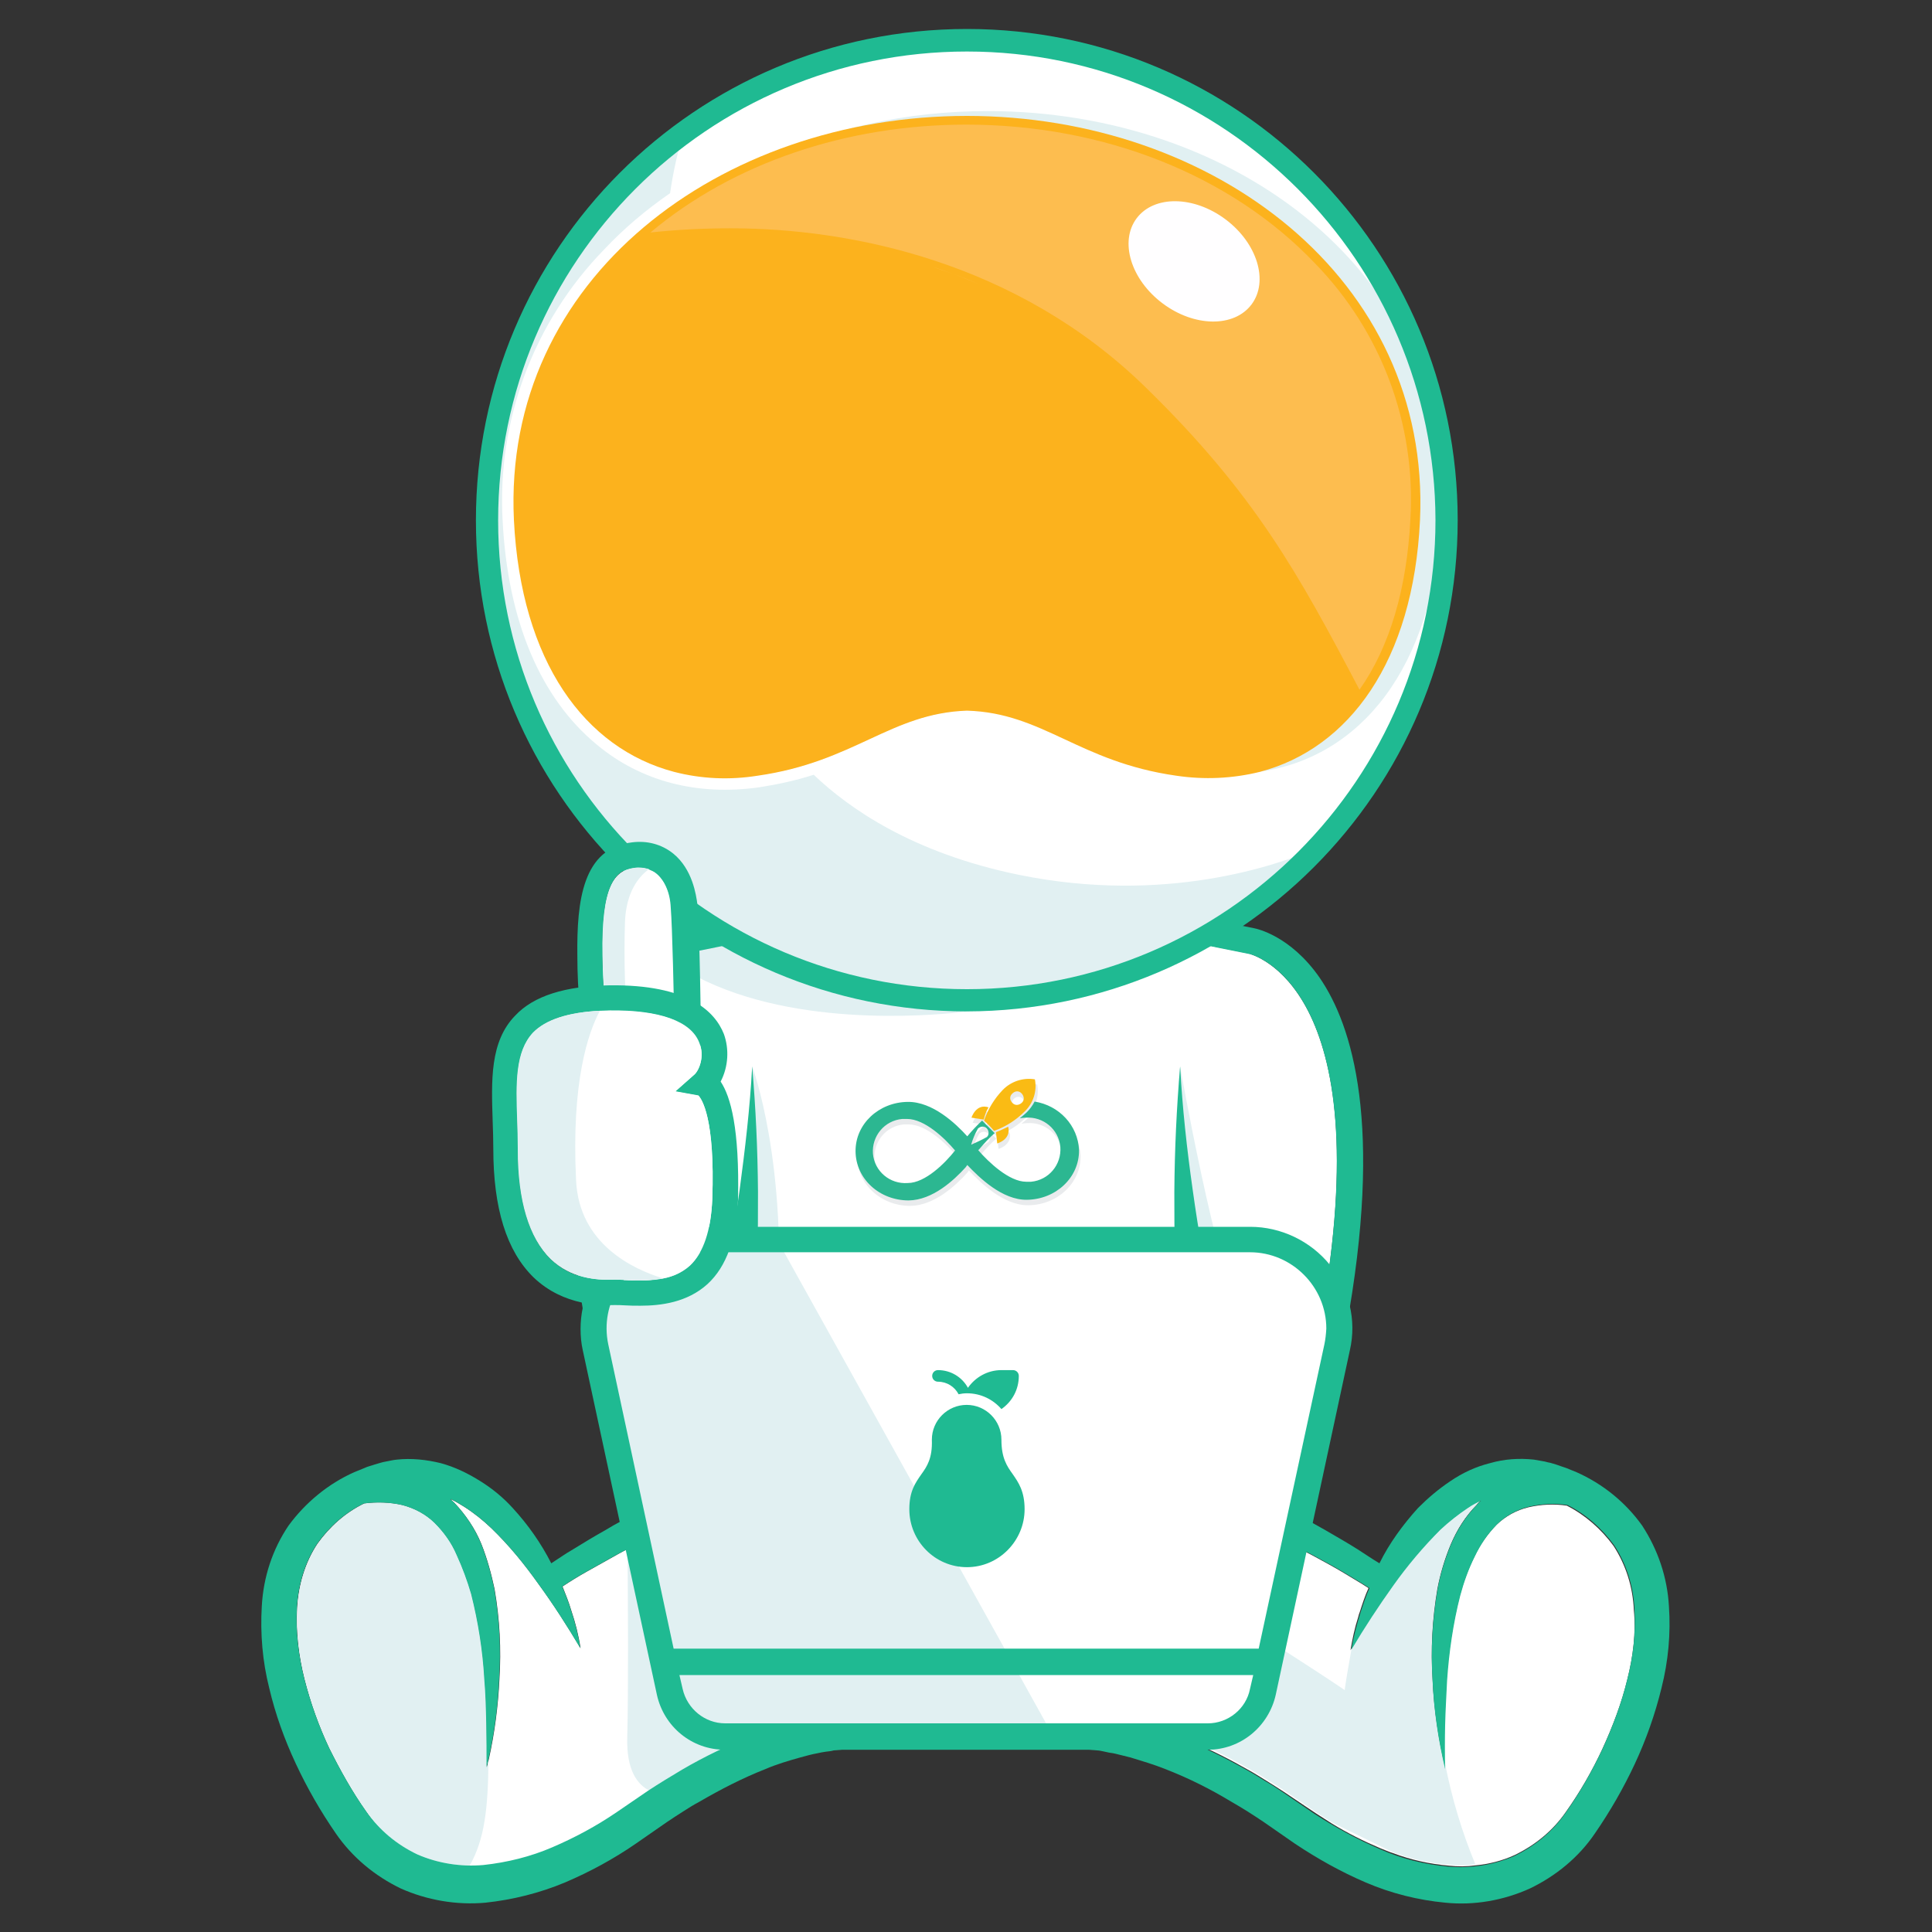 <?xml version="1.0" encoding="utf-8"?>
<!-- Generator: Adobe Illustrator 24.3.0, SVG Export Plug-In . SVG Version: 6.00 Build 0)  -->
<svg version="1.1" id="Camada_1" xmlns="http://www.w3.org/2000/svg" xmlns:xlink="http://www.w3.org/1999/xlink" x="0px" y="0px"
	 viewBox="0 0 600 600" style="enable-background:new 0 0 600 600;" xml:space="preserve">
<rect x="0" y="0" width="600" height="600" fill="#333333" stroke="none"/>
<style type="text/css">
	.st0{fill:#FFFFFF;}
	.st1{fill:#E1F0F2;}
	.st2{fill:#1FBA92;}
	.st3{fill:#E9EBED;}
	.st4{fill:#FABB14;}
	.st5{fill:#2CB791;}
	.st6{fill:#FCB21D;}
	.st7{fill:#FDBD4F;}
	.st8{fill:#FFFEFF;}
</style>
<g id="PRONTOS">
	<g id="LEPTOP">
		<g id="Camada_61">
			<path class="st0" d="M249.8,534.1c-1.2,0.4-2.6,0.6-3.9,1c-3.3,1-6.7,1.9-9.8,3.2c-0.7,0.2-1.3,0.5-1.9,0.7
				c-7.7,3-15.2,6.6-22.2,10.7c-1.8,1.1-3.5,2.1-5.3,3.2c-1.8,1.1-3.3,1.9-4.9,3.2l-0.4,0.2l-9.8,6.7c-6.3,4.3-13,7.9-20,10.9
				c-6.7,2.9-14,4.7-21.4,5.5c-1.3,0.1-2.8,0.2-4.3,0.1c-12.9,0.1-24.9-6.1-32.1-16.8c-4.4-6.2-8.1-12.9-11.5-19.7
				c-3.2-6.8-5.8-14-7.7-21.5c-1.8-7.2-2.7-14.6-2.3-22c0.4-7,2.4-14,6.3-19.9c3.8-5.3,8.6-9.6,14.5-12.5c3.9-0.5,8-0.4,11.9,0.5
				c3.8,1,7.2,2.8,10,5.5c2.9,2.9,5.3,6.2,6.9,10c1.8,3.9,3.3,8,4.5,12.1c2.2,8.7,3.6,17.6,4.1,26.5c0.4,4.6,0.5,9.1,0.6,13.7
				s0.1,9.2,0.1,13.7c0.2-1,0.4-1.8,0.6-2.7c1.8-8.1,2.9-16.5,3.3-24.8c0.6-9.5,0.1-18.8-1.5-28.1c-1-4.7-2.3-9.5-4.1-14
				c-1.9-4.7-4.9-9.1-8.4-12.8c-0.4-0.4-0.9-0.7-1.1-1.1c1.5,0.7,2.8,1.5,4.1,2.3c3,1.9,6,4.3,8.5,6.7c5.5,5.3,10.3,11.2,14.7,17.4
				c4.6,6.3,8.9,13,13,19.9c-0.6-4-1.6-8-2.9-11.8c-0.7-2.4-1.7-4.9-2.7-7.4c2.4-1.6,5-3.2,7.5-4.6c3.3-1.8,6.7-3.8,10-5.6l2.4-1.3
				c2.4-1.2,5.1-2.4,7.5-3.8c2.3-1.1,4.6-1.9,6.9-2.8l18.3,26.7l3.4,4.9C237.2,515.9,243.4,525,249.8,534.1z"/>
			<path class="st0" d="M505.4,521.5c-1.8,7.4-4.5,14.5-7.7,21.5c-3.2,6.9-7,13.5-11.4,19.7c-4,5.8-9.5,10.3-15.9,13.4
				c-3.9,1.8-8,2.8-12.1,3.2c-2.8,0.4-5.6,0.4-8.3,0.1c-6-0.5-11.8-1.8-17.4-3.9c-1.3-0.4-2.6-1-3.9-1.5c-5.2-2.2-10.2-4.7-15.1-7.7
				c-1.7-1.1-3.3-2.1-5-3.2l-10-6.7c-1.7-1.1-3.4-2.2-5.2-3.3c-1.8-1.1-3.5-2.2-5.3-3.2c-6-3.4-12.1-6.6-18.5-9.1
				c-1.2-0.5-2.6-1.1-3.9-1.6c-3.9-1.6-7.9-2.8-11.9-3.9c-1.2-0.4-2.4-0.6-3.9-1c5.3-7.9,10.8-15.7,16.2-23.6l2.6-3.9l6.7-9.7
				l15.1-21.9c2.3,0.9,4.6,1.8,6.9,2.8c3.3,1.6,6.7,3.2,10.1,5c3.3,1.8,6.7,3.6,10,5.6c2.4,1.5,5.1,3,7.5,4.6
				c-1.1,2.4-1.9,4.9-2.7,7.4c-0.2,0.5-0.4,1.1-0.5,1.6c-1.1,3.4-1.8,6.8-2.4,10.3c4.1-6.9,8.5-13.6,13-19.9
				c4.4-6.2,9.4-12.1,14.7-17.4c2.6-2.4,5.5-4.7,8.5-6.7c1.3-0.9,2.7-1.6,4.1-2.3c-0.4,0.4-0.9,0.7-1.1,1.1c-3.6,3.6-6.4,8-8.4,12.8
				c-1.8,4.5-3.3,9.2-4.1,14c-1.6,9.4-2.1,18.7-1.5,28.1c0.4,9.2,1.8,18.5,3.9,27.4c0-0.4,0-0.7,0-1.1c0-4.1-0.1-8.5,0.1-12.6
				c0.1-4.6,0.4-9.1,0.6-13.7c0.6-8.9,1.9-17.9,4.1-26.5c1.1-4.1,2.6-8.3,4.5-12.1c1.8-3.8,4-7,6.9-10c2.8-2.7,6.2-4.6,10-5.5
				c3.9-0.9,8-1.1,11.9-0.5c5.7,2.9,10.7,7.3,14.5,12.5c3.9,6,6,12.9,6.3,19.9C508.1,506.9,507.2,514.3,505.4,521.5z"/>
			<path class="st1" d="M446.4,493.4c-1.6,9.4-2.1,18.7-1.5,28.1c0.4,9.2,1.8,18.5,3.9,27.4c0-0.4,0-0.7,0-1.1
				c2.1,10.7,5.2,21.1,9.4,31.2c-2.8,0.4-5.6,0.4-8.3,0.1c-6-0.5-11.8-1.8-17.4-3.9l-18.8-9.2c-1.7-1.1-3.3-2.1-5-3.2l-9.8-6.7
				c-1.7-1.1-3.4-2.2-5.2-3.3s-3.5-2.2-5.3-3.2c-6-3.4-12.1-6.6-18.5-9.1l-3.4-30l-0.9-7.5l10.2-6.1l7.3,5.6
				c0,0,24.9,15.8,34.7,22.5c-1.1,3.4,2.6-16.4,1.9-12.9c4.1-6.9,8.5-13.6,13-19.9c4.4-6.2,9.4-12.1,14.7-17.4
				c2.6-2.4,5.5-4.7,8.5-6.7c1.3-0.9,2.7-1.6,4.1-2.3c-0.4,0.4-0.9,0.7-1.1,1.1c-3.6,3.6-6.4,8-8.4,12.8
				C448.7,484,447.3,488.7,446.4,493.4z"/>
			<path class="st1" d="M151.7,546.4c-0.1,15.1-1.2,24.8-5.8,32.9c-12.9,0.1-24.9-6.1-32.1-16.8c-4.4-6.2-8.1-12.9-11.5-19.7
				c-3.2-6.8-5.8-14-7.7-21.5c-1.8-7.2-2.7-14.6-2.3-22c0.4-7,2.4-14,6.3-19.9c3.8-5.3,8.6-9.6,14.5-12.5c3.9-0.5,8-0.4,11.9,0.5
				c3.8,1,7.2,2.8,10,5.5c2.9,2.9,5.3,6.2,6.9,10c1.8,3.9,3.3,8,4.5,12.1c2.2,8.7,3.6,17.6,4.1,26.5c0.4,4.6,0.5,9.1,0.6,13.7
				c0.1,4.6,0.1,9.2,0.1,13.7C151.4,548.2,151.5,547.4,151.7,546.4z"/>
			<path class="st1" d="M236,538.3c-0.7,0.2-1.3,0.5-1.9,0.7c-7.7,3-15.2,6.6-22.2,10.7c-1.8,1.1-3.5,2.1-5.3,3.2
				c-1.8,1.1-3.3,1.9-4.9,3.2c-3.6-1.8-7.2-6.1-6.9-16.6c0.4-15.4,0.2-42.9,0.1-57.6c0-6.1-0.1-10.2-0.1-10.2l25.3-2.2l7.7,32.5
				L236,538.3z"/>
			<path class="st2" d="M331.1,542.7l9.6,0.9c0.5,0,1.6,0.2,2.4,0.4s1.8,0.4,2.7,0.5c1.8,0.4,3.6,0.9,5.3,1.3
				c3.6,1.1,7.3,2.2,10.8,3.6c7.2,2.8,14,6.2,20.6,10.2c1.7,1,3.3,1.9,5,3c1.7,1.1,3.3,2.1,4.9,3.2l9.8,6.8
				c6.9,4.6,14.2,8.7,21.9,12c7.9,3.4,16.3,5.5,24.8,6.3c8.9,0.9,18-0.7,26.2-4.4c8.1-3.9,15.2-9.7,20.2-17.1
				c4.7-6.8,8.9-14.1,12.4-21.6c3.5-7.5,6.3-15.4,8.3-23.6c2.1-8.3,2.9-16.9,2.3-25.4c-0.5-8.9-3.4-17.5-8.3-25
				c-5.2-7.3-12.3-13-20.4-16.6l-3.2-1.3c-1.1-0.4-2.2-0.7-3.2-1.1l-1.7-0.5c-0.5-0.1-1.1-0.2-1.7-0.4c-1.1-0.2-2.3-0.4-3.4-0.6
				c-4.6-0.5-9.2-0.2-13.7,1.1c-4.4,1.1-8.5,3-12.3,5.6c-3.6,2.4-6.9,5.2-10,8.3c-4.7,5.2-8.9,10.9-12,17.2
				c-2.2-1.3-4.5-2.9-6.7-4.3c-3.3-2.1-6.7-4-10.1-6c-3.4-1.9-6.8-3.9-10.4-5.6c-3.6-1.8-7.4-3.3-11.4-4.6l-3.2-1l-1.9,2.8
				l-24.3,34.1c-8.1,11.4-16.3,22.7-24.3,34.1L331.1,542.7z M350.3,534.1c6.3-9.1,12.5-18.2,18.8-27.3l21.7-31.7
				c2.3,0.9,4.6,1.8,6.9,2.9c3.3,1.6,6.7,3.2,10.1,5c3.3,1.8,6.7,3.6,10,5.6c2.4,1.5,5.1,3,7.5,4.6c-1.1,2.4-1.9,4.9-2.7,7.3
				c-1.2,3.9-2.3,7.8-2.9,11.8c4.1-6.9,8.5-13.6,13-19.9c4.4-6.2,9.4-12.1,14.7-17.4c2.6-2.4,5.5-4.7,8.5-6.7
				c1.3-0.9,2.7-1.6,4.1-2.3c-0.4,0.4-0.9,0.7-1.1,1.1c-3.6,3.6-6.4,8-8.4,12.8c-1.8,4.5-3.3,9.2-4.1,14c-1.6,9.4-2.1,18.7-1.5,28.1
				c0.4,9.2,1.8,18.5,3.9,27.4c-0.1-4.6-0.1-9.2,0-13.7c0.1-4.6,0.4-9.1,0.6-13.7c0.6-8.9,1.9-17.9,4.1-26.5
				c1.1-4.1,2.6-8.3,4.5-12.1c1.8-3.8,4-7,6.9-10c2.8-2.7,6.2-4.6,10-5.5c3.9-0.9,8-1.1,11.9-0.5c5.8,2.9,10.7,7.3,14.5,12.5
				c3.9,6,6,12.9,6.3,19.9c0.4,7.4-0.4,14.8-2.3,22c-1.8,7.4-4.5,14.5-7.7,21.5c-3.2,6.8-7,13.5-11.4,19.7
				c-4,5.8-9.5,10.3-15.9,13.4c-6.4,2.8-13.5,3.9-20.5,3.3c-7.4-0.7-14.5-2.4-21.4-5.5c-7-3-13.7-6.7-20.2-10.9l-9.8-6.7
				c-1.7-1.1-3.4-2.3-5.2-3.3c-1.8-1.1-3.5-2.2-5.3-3.2c-7.2-4.1-14.6-7.8-22.2-10.7c-3.9-1.5-7.9-2.8-11.8-3.9
				C352.9,534.7,351.6,534.5,350.3,534.1z"/>
			<path class="st2" d="M263.5,535c-8.1-11.4-16.2-22.7-24.3-34.1l-24.3-34.1l-1.9-2.8l-3.2,1c-3.9,1.2-7.8,2.8-11.4,4.6
				c-3.6,1.8-7,3.5-10.4,5.6c-3.4,1.9-6.7,3.9-10.1,6c-2.3,1.3-4.5,2.9-6.7,4.3c-3.2-6.3-7.3-12.1-12-17.2c-2.9-3.2-6.3-6-10-8.3
				c-3.8-2.4-7.9-4.4-12.3-5.6c-4.5-1.1-9.1-1.6-13.7-1.1c-1.1,0.1-2.3,0.4-3.4,0.6c-0.5,0.1-1.1,0.2-1.7,0.4l-1.7,0.5
				c-1.1,0.4-2.2,0.6-3.2,1.1l-3.2,1.3c-8.1,3.6-15.2,9.5-20.4,16.6c-5,7.4-7.8,16-8.3,25c-0.5,8.5,0.2,17.1,2.3,25.4
				c1.9,8.1,4.7,15.9,8.3,23.6c3.5,7.5,7.7,14.8,12.4,21.6c5.1,7.4,12.1,13.2,20.2,17.1c8.1,3.6,17.2,5.2,26.2,4.4
				c8.5-0.9,16.9-3,24.8-6.3c7.7-3.3,15.1-7.3,21.9-12l9.8-6.8c1.6-1.1,3.2-2.1,4.9-3.2c1.7-1.1,3.3-2.1,5-3
				c6.7-3.9,13.5-7.4,20.6-10.2c3.5-1.5,7.2-2.6,10.8-3.6c1.8-0.5,3.6-1,5.3-1.3c1-0.2,1.8-0.4,2.7-0.5c0.9-0.1,1.8-0.2,2.4-0.4
				l9.6-0.9L263.5,535z M245.9,535c-4,1.1-8,2.4-11.9,3.9c-7.7,3-15.2,6.6-22.2,10.7c-1.8,1.1-3.5,2.1-5.3,3.2
				c-1.8,1.1-3.5,2.2-5.2,3.3l-9.8,6.7c-6.3,4.3-13,7.9-20,10.9c-6.7,2.9-14,4.7-21.4,5.5c-7,0.6-14.1-0.5-20.5-3.3
				c-6.3-3-11.8-7.5-15.9-13.4c-4.4-6.2-8.1-12.9-11.5-19.7c-3.2-6.8-5.8-14.1-7.7-21.5c-1.8-7.2-2.7-14.6-2.3-22
				c0.4-7,2.4-14,6.3-19.9c3.8-5.3,8.6-9.6,14.5-12.5c3.9-0.5,8-0.4,11.9,0.5c3.8,1,7.2,2.8,10,5.5c2.9,2.9,5.3,6.2,6.9,10
				c1.8,3.9,3.3,8,4.5,12.1c2.2,8.7,3.6,17.6,4.1,26.5c0.4,4.6,0.5,9.1,0.6,13.7c0.1,4.6,0.1,9.2,0.1,13.7c2.2-9,3.5-18.2,3.9-27.4
				c0.6-9.5,0.1-18.8-1.5-28.1c-1-4.7-2.3-9.5-4.1-14c-1.9-4.7-4.9-9.1-8.4-12.8c-0.4-0.4-0.9-0.7-1.1-1.1c1.5,0.7,2.8,1.5,4.1,2.3
				c3,1.9,6,4.3,8.5,6.7c5.5,5.3,10.3,11.2,14.7,17.4c4.6,6.3,8.9,13,13,19.9c-0.6-4-1.6-8-2.9-11.8c-0.7-2.4-1.7-4.9-2.7-7.3
				c2.4-1.6,5-3.2,7.5-4.6c3.3-1.8,6.7-3.8,10-5.6c3.3-1.8,6.7-3.4,10.1-5c2.3-1.1,4.6-1.9,6.9-2.9l21.7,31.7
				c6.3,9.1,12.5,18.2,18.8,27.3C248.4,534.5,247.2,534.7,245.9,535L245.9,535z"/>
		</g>
		<g id="Camada_62">
			<path class="st0" d="M410.3,409.5L304,469.4V403h-8.1v66.4L199,414.7l-9.5-5.3c-14.9-83.6,8.3-105.8,18-111.4
				c1.2-0.7,2.6-1.3,4-1.8l21.6-4.4l25.7-5.2l36.7-7.4v20h8.1v-20l84.2,16.9C388.6,296.5,428.9,305.9,410.3,409.5z"/>
			<path class="st1" d="M196.6,336.8c-4.1,23.9-0.6,57,2.4,78l-9.5-5.3c-14.9-83.6,8.3-105.8,18-111.4c1.2-0.7,2.6-1.3,4-1.8
				l21.6-4.4l1.8,3.8C235.3,295.9,203,299,196.6,336.8z"/>
			<path class="st1" d="M233.6,331.2c0,0,11.3,29.8,7.7,80.8c-3.6,51-12.1,16.2-12.1,16.2L233.6,331.2z"/>
			<path class="st1" d="M366.5,331.2c0,0,10.9,62.2,19.9,80.8c9,18.7-17,1.3-17,1.3S364.9,338.8,366.5,331.2z"/>
			<path class="st1" d="M300.3,314.1c0,0-1.6,0.2-4.3,0.5c-14,1.3-59.4,4-88.2-16.5c1.2-0.7,2.6-1.3,4-1.8l47.5-9.5l36.7,24.4
				L300.3,314.1z"/>
			<path class="st2" d="M211.9,296.3l84.2-16.9v-8.3l-85.7,17.2c-0.4,0.1-10.9,2.1-20.2,15.3c-10.2,14.7-19.9,45.5-8.1,109.2
				l0.4,1.8l113.6,63.9v-9.4l-106.4-59.8C171.1,305.9,211.3,296.5,211.9,296.3z"/>
			<path class="st2" d="M233.6,331.2c1.1,12.9,1.7,25.7,1.8,38.9c0,6.6,0,13-0.2,19.4c-0.2,6.6-0.5,13-1,19.6l-11.3-1.7
				c1.3-6.2,2.6-12.5,3.8-18.8c1.1-6.3,2.1-12.6,3-19.1C231.4,356.8,232.9,344.1,233.6,331.2z"/>
			<path class="st2" d="M409.8,303.6c-9.1-13.1-19.7-15.2-20.2-15.3l-85.7-17.2v8.3l84.2,16.9c0.4,0.1,40.7,9.5,22.2,113.1
				L304,469.2v9.4l113.6-63.9l0.4-1.8C429.7,349.3,420,318.4,409.8,303.6z"/>
			<path class="st2" d="M366.5,331.2c-1.1,12.9-1.7,25.7-1.8,38.9c0,6.6,0,13,0.2,19.4c0.2,6.6,0.5,13,1,19.6l11.3-1.7
				c-1.3-6.2-2.6-12.5-3.8-18.8c-1.1-6.3-2.1-12.6-3-19.1C368.6,356.8,367.2,344.1,366.5,331.2z"/>
		</g>
		<g id="Camada_32_cópia_cópia_cópia_2">
			<path class="st3" d="M309.7,353.3l0.4,3.5c0,0,4.4-1.2,3.4-5.2C312.3,352.1,311.2,352.7,309.7,353.3L309.7,353.3z"/>
			<path class="st3" d="M307.4,345.5c-3.9-1.3-5.3,3.2-5.3,3.2l3.8,0.6C306.3,348.1,306.7,346.9,307.4,345.5z"/>
			<path class="st3" d="M309.4,352.8c3.5-1.2,6.8-3.3,9.5-6c2.7-2.6,3.9-6.3,3.2-10c-3.6-0.6-7.4,0.6-10,3.3c-2.6,2.7-4.6,6-5.8,9.5
				L309.4,352.8z M314.8,341.3c0.9-0.9,2.1-0.9,2.9,0s0.9,2.1,0,2.9c-0.9,0.9-2.1,0.9-2.9,0l0,0C314.1,343.5,314.1,342,314.8,341.3
				L314.8,341.3L314.8,341.3z"/>
			<path class="st3" d="M321.8,343.8c-0.6,1.2-1.5,2.4-2.4,3.3c-0.7,0.7-1.5,1.3-2.2,1.9c0.6-0.1,1.1-0.2,1.8-0.2
				c5.5-0.4,10.3,3.6,10.8,9.1c0.5,5.5-3.6,10.3-9.1,10.8c-0.5,0-1.1,0-1.5,0c-5.3,0-11.7-6.1-14.9-9.8l0.4-0.4l0,0l0,0
				c1.5-1.8,3-3.4,4.7-4.9l-3.9-3.9c-1.7,1.6-3.2,3.2-4.6,4.9c-3.6-4-10.8-10.8-18.5-10.7c-9,0.1-16.3,6.9-16.2,15.4
				s7.4,15.2,16.5,15.2c7.4-0.1,14-6.2,17.7-10.3l0,0l0.5-0.7l0,0c3.8,4,10.9,10.9,18.5,10.8c9-0.1,16.3-6.9,16.2-15.4
				C335.2,351.2,329.4,345,321.8,343.8z M282.4,369.1c-5.5,0.4-10.3-3.6-10.8-9.1c-0.4-5.5,3.6-10.3,9.1-10.8c0.5,0,1.1,0,1.5,0
				c5.5,0,11.8,6.1,14.9,9.8C294.1,362.8,287.9,369.1,282.4,369.1z M308.7,353.9l-1.8-1.8L308.7,353.9z M302,357.1
				c0.5-1.8,1.2-3.4,2.1-5c0.7-0.7,1.9-0.9,2.7-0.1s0.9,1.9,0.1,2.7C305.3,355.7,303.8,356.5,302,357.1L302,357.1z"/>
			<path class="st4" d="M309.3,351.6l0.4,3.5c0,0,4.4-1.2,3.4-5.2C311.8,350.5,310.7,351.1,309.3,351.6L309.3,351.6z"/>
			<path class="st4" d="M307,343.9c-3.9-1.3-5.3,3.2-5.3,3.2l3.8,0.6C305.9,346.3,306.2,345.2,307,343.9z"/>
			<path class="st4" d="M308.7,351.2c3.5-1.2,6.8-3.3,9.5-6c2.7-2.6,3.9-6.3,3.2-10c-3.6-0.6-7.4,0.6-10,3.3c-2.6,2.7-4.6,6-5.8,9.5
				C306.7,349,307.8,350.1,308.7,351.2z M314.4,339.6c0.9-0.9,2.1-0.9,2.9,0s0.9,2.1,0,2.9s-2.1,0.9-2.9,0l0,0
				C313.5,341.6,313.5,340.4,314.4,339.6L314.4,339.6L314.4,339.6z"/>
			<path class="st5" d="M321.3,342.1c-0.6,1.2-1.5,2.4-2.4,3.3c-0.7,0.7-1.5,1.3-2.2,1.9c0.6-0.1,1.1-0.2,1.8-0.2
				c5.5-0.4,10.3,3.6,10.8,9.1c0.4,5.5-3.6,10.3-9.1,10.8c-0.5,0-1.1,0-1.5,0c-5.3,0-11.7-6.1-14.9-9.8l0.4-0.4l0,0l0,0
				c1.5-1.8,3-3.4,4.7-4.9l-3.9-3.9c-1.7,1.6-3.2,3.2-4.6,4.9c-3.6-4-10.8-10.8-18.5-10.7c-9,0.1-16.3,6.9-16.2,15.4
				c0.1,8.5,7.4,15.2,16.5,15.2c7.4-0.1,14-6.2,17.7-10.3l0,0l0.5-0.7l0,0c3.8,4,10.9,10.9,18.5,10.8c9-0.1,16.3-6.9,16.2-15.4
				C334.8,349.5,328.9,343.3,321.3,342.1z M281.9,367.4c-5.5,0.4-10.3-3.6-10.8-9.1c-0.4-5.5,3.6-10.3,9.1-10.8c0.5,0,1.1,0,1.5,0
				c5.5,0,11.8,6.1,14.9,9.8C293.6,361.1,287.4,367.4,281.9,367.4z M308.2,352.2l-1.7-1.8L308.2,352.2z M301.6,355.5
				c0.5-1.8,1.2-3.4,2.1-5c0.7-0.7,1.9-0.9,2.7-0.1c0.7,0.7,0.9,1.9,0.1,2.7C304.9,354,303.2,354.8,301.6,355.5L301.6,355.5z"/>
		</g>
		<g id="Camada_60">
			<path class="st0" d="M415.3,418.4l-23.1,106.9c-1.8,8.1-8.9,13.8-17.2,13.8H225.2c-8.3,0-15.4-5.8-17.2-13.8l-23-106.9
				c-3.2-14.9,6.3-29.6,21.3-32.8c1.8-0.4,3.9-0.6,5.8-0.6h176.2c15.2,0,27.7,12.4,27.7,27.7C415.9,414.6,415.6,416.6,415.3,418.4z"
				/>
			<path class="st1" d="M327.1,539.2h-102c-8.3,0-15.4-5.8-17.2-13.8l-23-106.9c-3.2-14.9,6.3-29.6,21.3-32.8
				c1.8-0.4,3.9-0.6,5.8-0.6h29.4L327.1,539.2z"/>
			<path class="st2" d="M413,392.8c-6-7.4-15.2-11.8-24.7-11.8H212c-17.5,0-31.7,14.2-31.7,31.7c0,2.3,0.2,4.5,0.7,6.7l23,106.9
				c2.2,10,10.9,17.1,21.1,17.1h150c10.2,0,18.9-7.2,21.1-17.1l23-106.9C421.4,409.9,418.9,400.2,413,392.8z M375.1,535.2H225.2
				c-6.3,0-11.8-4.5-13.2-10.7l-1-4.3h178.2l-1,4.3C387,530.7,381.4,535.2,375.1,535.2z M411.3,417.5L390.9,512H209.2l-20.3-94.5
				c-2.7-12.8,5.3-25.3,18.2-28.1c1.6-0.4,3.2-0.5,4.9-0.5h176.2c13,0,23.7,10.7,23.7,23.7C411.8,414.4,411.6,416.1,411.3,417.5
				L411.3,417.5z"/>
		</g>
		<g id="Camada_18_cópia_5">
			<g id="Camada_2_cópia_2_cópia_6">
				<circle class="st0" cx="300.3" cy="161.5" r="149"/>
				<path class="st1" d="M409,263.4c-56.2,60.1-150.6,63.2-210.6,7s-63.2-150.6-7-210.6c6.3-6.8,13.4-13,20.8-18.5
					c-1.8,6.1-3.2,12.4-4.1,18.7c-7.4,5.1-14.3,10.9-20.5,17.5c-21.9,22.5-33.3,53.1-31.5,84.3c1.6,31,11.7,55,29.3,69.5
					c13.7,11.4,31.2,15.9,50.4,13.2c5.7-0.9,11.4-2.1,16.9-3.9c10.9,10.4,30.6,24.3,63.8,31.1C361.7,280.9,396.6,268.8,409,263.4z"
					/>
				<path class="st1" d="M447.7,160.2c-2.4,47.6-25.5,75.2-56.7,79.5c-6.3,0.9-12.8,0.9-19.1-0.1c-30.1-4.3-41.3-19.4-65-20.2
					c-4.3,0.1-8.5,0.7-12.6,1.8c-17.6,2.4-28.8,12.9-50.3,18l-2.1,0.4c-40.4,5.7-72.9-22.7-75.7-79.5
					c-3.2-62.8,43.6-108.3,103.6-121.6c12.1-2.7,24.5-4,37-4C383.6,34.5,451.5,85,447.7,160.2z"/>
				<path class="st2" d="M300.3,314.1c-84.3,0-152.5-68.3-152.5-152.5S216,9,300.3,9s152.4,68.4,152.4,152.5
					C452.7,245.8,384.3,313.9,300.3,314.1z M300.3,16c-80.4,0-145.6,65.2-145.6,145.6s65.2,145.6,145.6,145.6
					s145.5-65.3,145.5-145.7C445.6,81.3,380.5,16,300.3,16z"/>
				<path class="st6" d="M300.3,36C223.8,36,156,86.4,159.6,161.5c2.2,44.1,22.1,70.9,49.7,78.2c8.5,2.2,17.2,2.6,26,1.2
					c30.1-4.3,41.3-19.4,65-20.2c23.7,0.7,34.7,15.9,65,20.2c8.7,1.3,17.5,0.9,26-1.2c27.6-7.3,47.6-34.2,49.7-78.2
					C444.4,86.4,376.7,36,300.3,36z"/>
				<path class="st7" d="M438,161.4c-1.1,21.4-6.4,39.5-15.8,52.8c-18.9-35.9-32.4-60.7-66.3-93.8c-39.8-39-91.6-49.5-128.9-49.5
					c-8.4,0-16.6,0.4-25,1.3c25.6-21.5,60.8-33.5,98.1-33.5c42.7,0,82.2,15.7,108.2,43C429,102.9,439.8,131.8,438,161.4z"/>
				<path class="st7" d="M304.2,88.3c-2.8-1.1-5.6-2.3-8.3-3.3C298.7,86,301.4,87.1,304.2,88.3z M295.9,85c-2.1-0.7-4.3-1.5-6.3-2.2
					C291.6,83.6,293.7,84.3,295.9,85z"/>
				
					<ellipse transform="matrix(0.6 -0.8 0.8 0.6 83.612 329.134)" class="st8" cx="370.7" cy="81" rx="16.3" ry="22.3"/>
			</g>
		</g>
		<g id="Camada_64">
			<path class="st0" d="M209.7,318.7l-14.5,3.9l-3.2,0.9l-2.7,0.7c0-0.4-0.1-1-0.2-1.3c-1.3-8.6-1.9-17.2-2.1-26
				c-0.4-21.7,3.8-26.6,10-27.3c0.4-0.1,1-0.1,1.3-0.1c1.1,0,2.1,0.2,3.2,0.5c0.9,0.4,1.7,0.7,2.4,1.3c2.6,2.1,4.4,6,4.6,10.7
				C209.2,287.7,209.7,310.3,209.7,318.7z"/>
			<path class="st1" d="M194.1,286.1c-0.4,12.1,0,24.3,1.1,36.4c0.1,1.1,0.1,1.6,0.1,1.6l-3.2-0.7l-2.9-0.6
				c-1.3-8.6-1.9-17.2-2.1-26c-0.4-21.7,3.8-26.6,10-27.3c0.4-0.1,1-0.1,1.3-0.1c1.1,0,2.1,0.2,3.2,0.5
				C198.3,272.2,194.5,277.1,194.1,286.1z"/>
			<path class="st2" d="M217.7,321.6c0-1.3-0.4-32.9-1.1-40.6c-0.4-3.2-1.6-11.1-7.5-15.9c-3.6-2.9-8.1-4.1-12.8-3.5
				c-15.3,1.8-17.2,18-17,35.2c0,11.1,1.1,22.2,3.2,33l0.9,4l34.2-9.2L217.7,321.6z M189.4,324.1c-1.5-9.1-2.2-18.2-2.3-27.4
				c-0.4-21.7,3.8-26.6,10-27.3c0.4-0.1,1-0.1,1.3-0.1c1.9,0,3.9,0.6,5.3,1.8c2.6,2.1,4.4,6,4.6,10.7c0.5,6,1,28.7,1.1,37
				L189.4,324.1z"/>
			<path class="st2" d="M223.8,335.9c2.4-4.6,2.7-10.1,1-14.8c-2.8-7-11.1-15.4-35.5-15.1c-13.8,0.2-23.6,3.3-29.3,9.4
				c-7.9,8.1-7.4,20.2-7,32.7c0.1,2.8,0.2,5.8,0.2,8.6c0,18.5,4.1,31.8,12.5,40c9.5,9.1,21.4,8.7,25.1,8.6c1,0,2.1,0,3.5,0.1
				c1.3,0.1,2.9,0.1,4.6,0.1c6.3,0,14.5-1,20.8-6.7c6-5.5,9-14.3,9.5-26.1C229.7,350.5,226.9,340.5,223.8,335.9z M221.2,372.4
				c-0.4,9.7-2.7,16.6-6.9,20.6c-5.6,5.2-13.7,4.7-19.7,4.6c-1.2,0-2.3-0.1-3.2-0.1h-0.9c-5.3,0.2-13.1-0.4-19.4-6.4
				c-6.7-6.6-10.2-18-10.2-34v-0.4c0-3-0.1-6-0.2-8.9c-0.4-11.4-0.6-21.1,4.9-27c4.3-4.5,12-6.7,23.7-6.9
				c15.4-0.2,25.4,3.3,27.9,10.1c1.7,4.1-0.1,8.4-1.5,9.7l-6,5.3l7.2,1.3C217.9,341.3,222.1,347.2,221.2,372.4L221.2,372.4z"/>
			<path class="st0" d="M221.2,372.4c-0.4,9.7-2.7,16.6-6.9,20.6c-2.4,2.1-5.3,3.5-8.3,4c-3.8,0.6-7.5,0.9-11.4,0.5
				c-1.2,0-2.3-0.1-3.2-0.1h-0.9c-5.3,0.2-13.1-0.4-19.4-6.4c-6.7-6.6-10.2-18-10.2-34v-0.4c0-3-0.1-6-0.2-8.9
				c-0.4-11.4-0.6-21.1,4.9-27c3.9-4,10.8-6.3,20.8-6.8c1,0,1.9-0.1,2.9-0.1c15.4-0.2,25.4,3.3,27.9,10.1c1.7,4.1-0.1,8.4-1.5,9.7
				l-6,5.3l7.2,1.3C217.9,341.3,222.1,347.2,221.2,372.4z"/>
			<path class="st1" d="M205.9,397c-3.8,0.6-7.5,0.9-11.4,0.5c-1.2,0-2.3-0.1-3.2-0.1h-0.9c-5.3,0.2-13.1-0.4-19.4-6.4
				c-6.7-6.6-10.2-18-10.2-34v-0.4c0-3-0.1-6-0.2-8.9c-0.4-11.4-0.6-21.1,4.9-27c3.9-4,10.8-6.3,20.8-6.8
				c-3.6,6.7-8.9,21.9-7.4,52.6C179.8,386.4,196.7,394.2,205.9,397z"/>
		</g>
	</g>
</g>
<path class="st2" d="M286.1,457.9c-1.8,2.6-3.7,5.2-3.7,10.8c0,9.9,8,18,17.9,18s17.9-8.2,17.9-18c0-5.6-1.9-8.3-3.7-10.9
	c-1.8-2.5-3.5-5-3.5-10.7c0-5.9-4.8-10.8-10.8-10.8c-5.9,0-10.8,4.8-10.8,10.8C289.6,452.9,287.9,455.4,286.1,457.9L286.1,457.9z"/>
<path class="st2" d="M297.7,433c0.9-0.2,1.7-0.3,2.6-0.3c4.3,0,8.1,1.9,10.7,4.9c3.3-2.3,5.4-6,5.4-10.3c0-1-0.8-1.8-1.8-1.8H311
	c-4.3,0-8.1,2.2-10.4,5.5c-1.8-3.3-5.3-5.5-9.3-5.5c-1,0-1.8,0.8-1.8,1.8s0.8,1.8,1.8,1.8C294.1,429.1,296.5,430.7,297.7,433
	L297.7,433z"/>
</svg>
